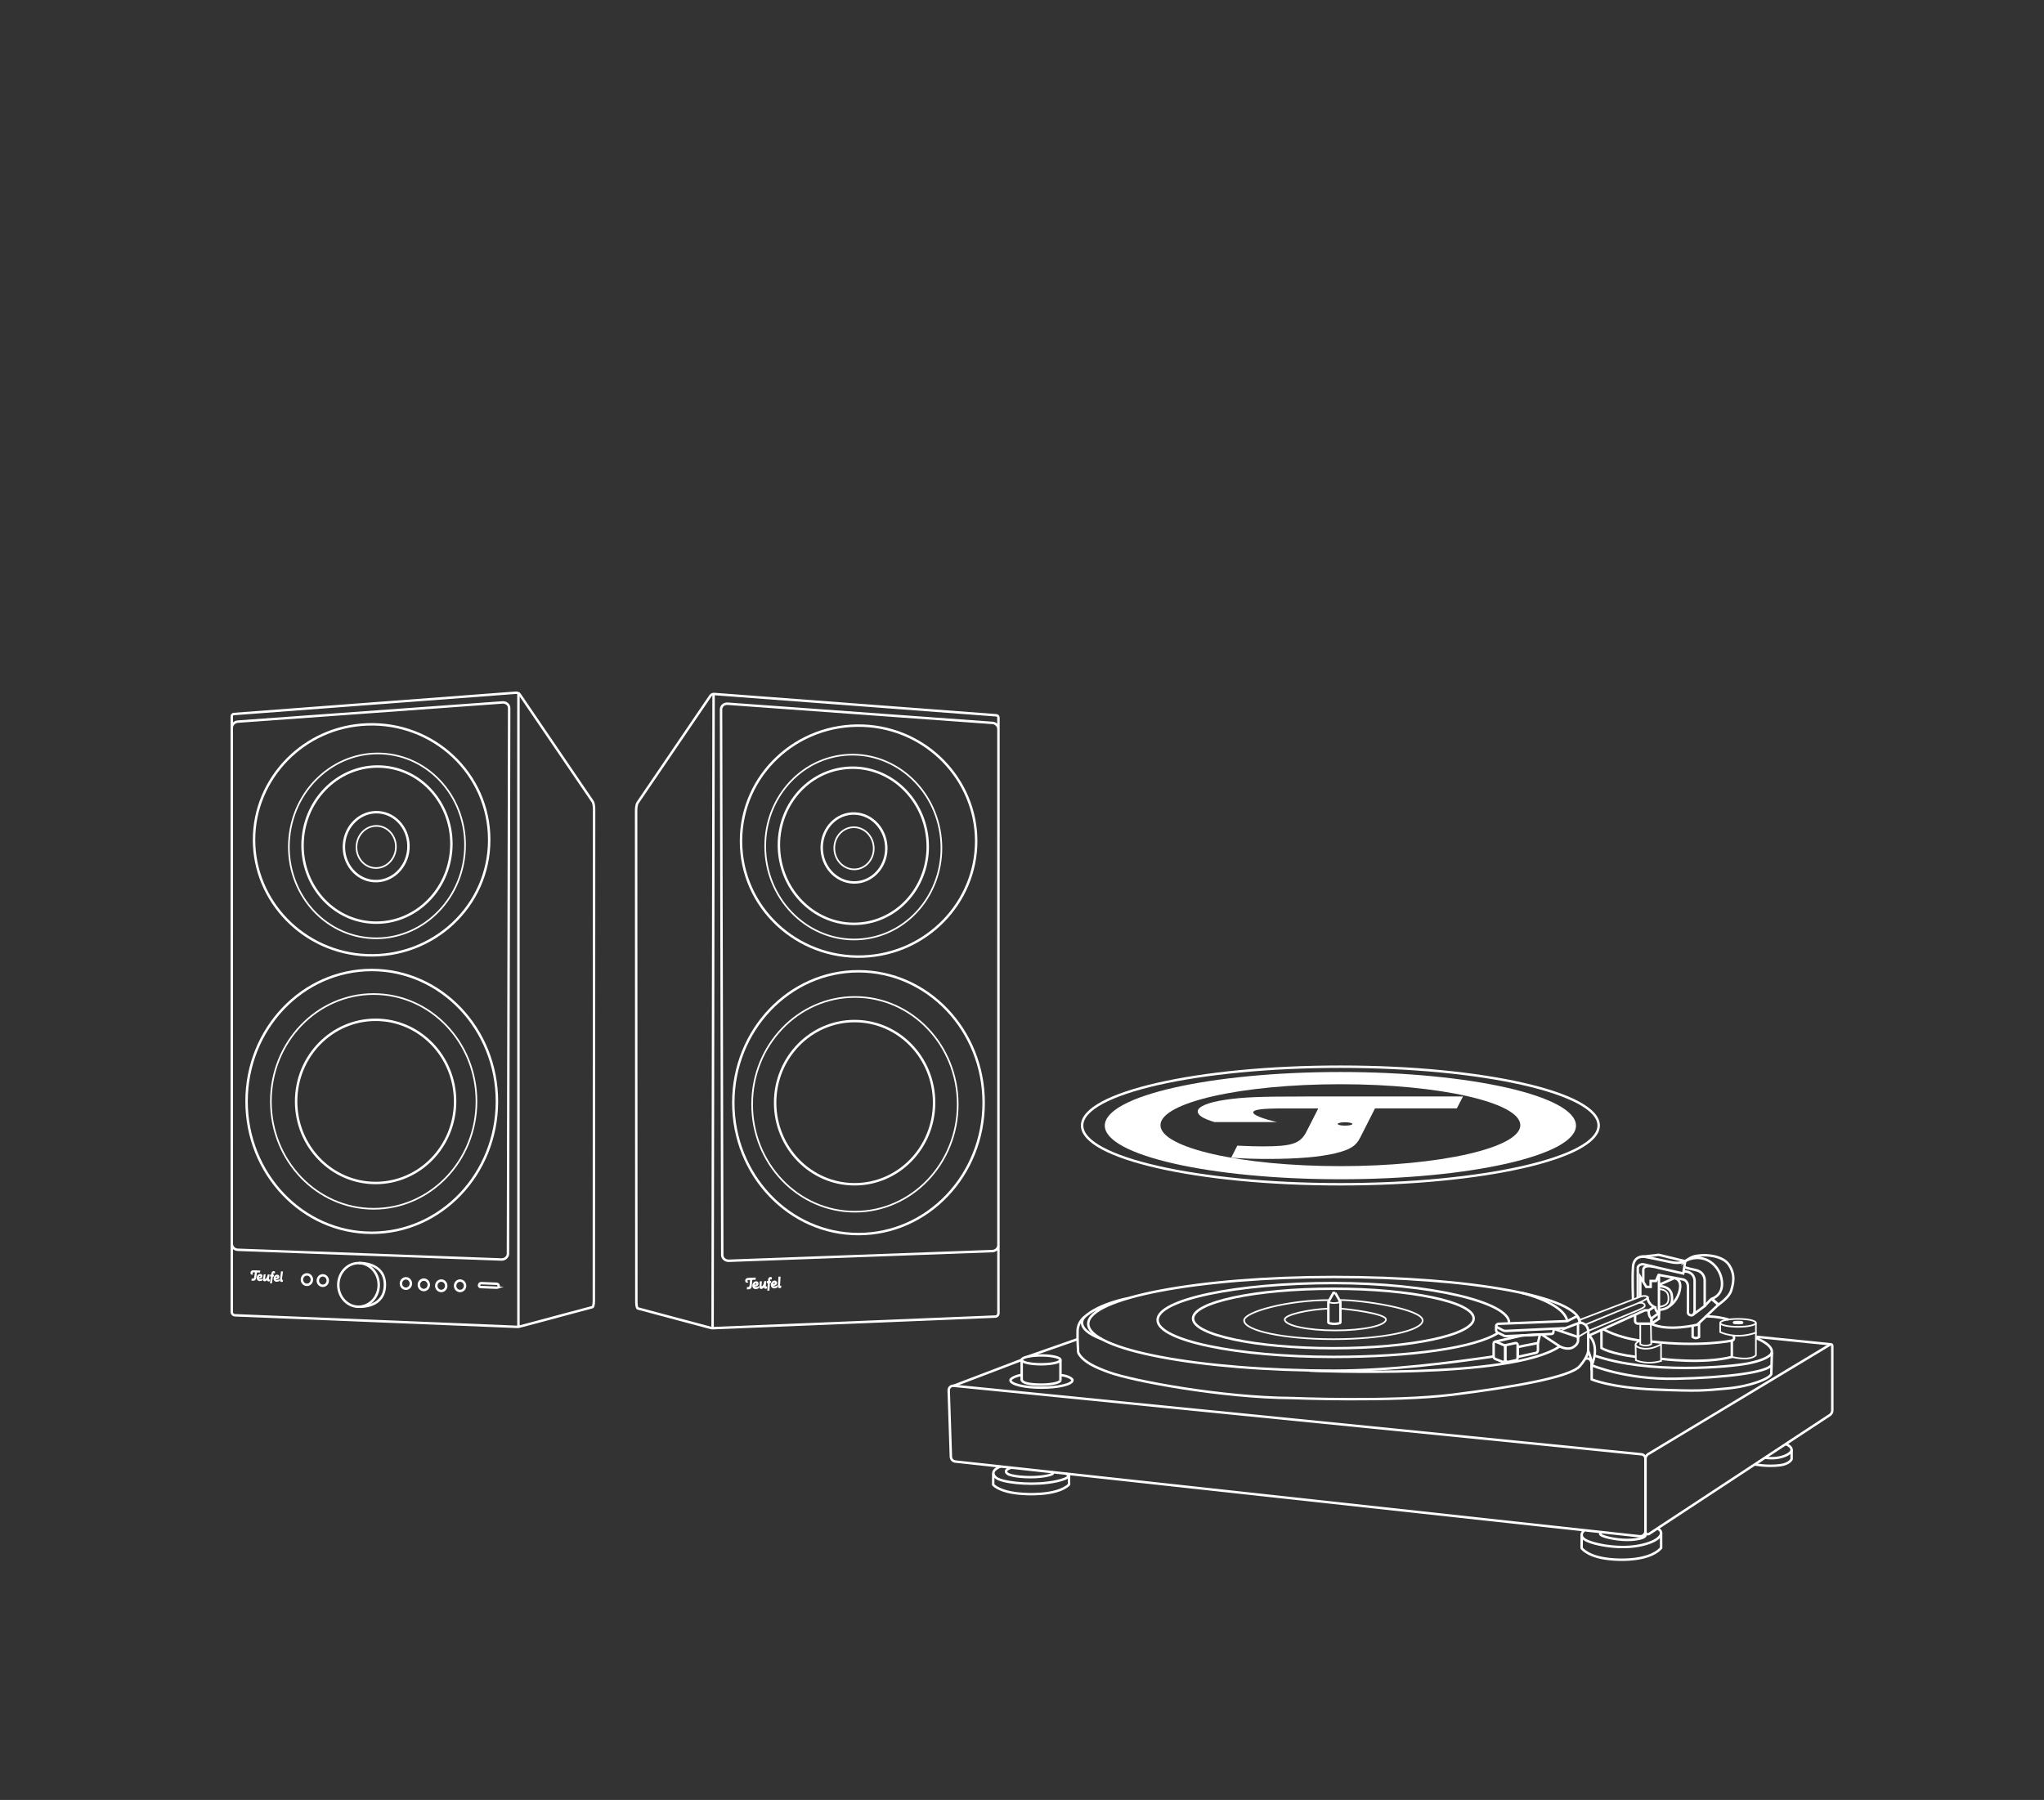 <?xml version="1.0" encoding="UTF-8"?><svg xmlns="http://www.w3.org/2000/svg" viewBox="0 0 2500 2201.91"><rect x="0" y="0" width="2500" height="2201.91" fill="#333333" stroke="none"/><defs><style>.cls-1{fill:#fff;}.cls-2,.cls-3{stroke-miterlimit:10;}.cls-2,.cls-3,.cls-4,.cls-5{fill:none;stroke:#fff;}.cls-2,.cls-4{stroke-width:3px;}.cls-3,.cls-5{stroke-width:2px;}.cls-4,.cls-5{stroke-miterlimit:10;}</style></defs><g id="Dual_DT-500"><g><g><path class="cls-5" d="M1639.68,1600.92c6.62,.31,55.45,5.71,55.45,13.23s-27.71,13.41-61.9,13.41-61.9-6.01-61.9-13.41c0-6,29.56-12.22,52.6-13.26"/><ellipse class="cls-4" cx="1630.83" cy="1612.94" rx="171.62" ry="36.39"/><path class="cls-5" d="M1638.15,1590.39c27.17-.34,101.85,11.03,101.85,24.92,0,12.67-48.88,22.94-109.17,22.94s-109.17-10.27-109.17-22.94c0-10.46,53.52-24.93,104.18-24.86"/><path class="cls-4" d="M1832.46,1630.48c-27.78,18.19-105.83,29.47-201.63,29.47-118.73,0-214.97-20.22-214.97-45.17s96.25-45.17,214.97-45.17,214.97,23.63,214.97,48.57"/><path class="cls-4" d="M1826.86,1659.41c-50.7,7.43-126.29,17.34-195.18,17.34-166.04,0-300.64-25.65-300.64-57.29s134.6-57.29,300.64-57.29,300.54,24.19,300.54,55.83c0,0,12.25,.07,10.32,15.7l-.07,17.32s1.52,6.43-10.16,20.14c-11.68,13.71-82.78,25.9-155.91,35.04-73.13,9.14-196.9,4.06-196.9,4.06-83.79-.51-193.63-20.65-223.59-31.66-7.49-2.75-15.64-5.98-22.01-9.65-13.66-7.86-15.24-14.9-15.24-14.9,0,0-1.02-15.74-.68-26.41,.34-10.66,8.46-16.59,8.46-16.59,18.11-16.59,53.62-22.98,53.62-22.98"/><path class="cls-4" d="M1633.24,1581.66h-2.4l-6.14,11.05v25.06c0,.94,3.3,1.7,7.36,1.7s7.36-.76,7.36-1.7v-25.06l-6.19-11.05Z"/><ellipse class="cls-4" cx="1273.32" cy="1663.55" rx="23.7" ry="5.42"/><path class="cls-4" d="M1166.44,1695.26l841.18,83.83c2.8,.28,4.94,2.64,4.94,5.46v88.42c0,3.83-3.32,6.81-7.13,6.39l-837-91.4c-3-.33-5.31-2.81-5.41-5.83l-2.67-81.18c-.11-3.34,2.75-6.02,6.08-5.68Z"/><path class="cls-4" d="M1297.02,1682.34c6.36-.1,14.73,3.66,14.73,6.09,0,5.05-16.98,9.14-37.92,9.14s-37.92-4.09-37.92-9.14c0-2.64,9.26-6.21,14.39-6.43"/><line class="cls-4" x1="1297.02" y1="1663.55" x2="1297.02" y2="1688.43"/><path class="cls-4" d="M1249.62,1687.61c.36,5.9,18.07,6.24,23.7,6.24,13.09,0,23.7-2.43,23.7-5.42"/><polyline class="cls-4" points="1166.44 1695.26 1249.62 1663.55 1249.62 1688.43"/><line class="cls-4" x1="1256.73" y1="1659.68" x2="1317.94" y2="1638.25"/><path class="cls-4" d="M2015.93,1778.83l222.58-134.04c1.13-.68,2.57,.13,2.57,1.45v79.12c0,2.31-1.16,4.47-3.1,5.74l-220.9,145.32c-1.95,1.28-4.53-.12-4.53-2.44v-89.18c0-2.44,1.28-4.71,3.37-5.97Z"/><line class="cls-4" x1="2148.28" y1="1635.34" x2="2239.22" y2="1644.55"/><path class="cls-4" d="M1326.47,1611.07s-14.84,13.61,21.1,27.17"/><path class="cls-4" d="M1914.71,1624.78l17.51-6.78s-.03-4.05-3.71-7.68l-11.59,5.82-84.64,3.32s-5.42,2.27,0,4.81c5.42,2.54,5.59,3.89,9.82,3.89l72.62-3.39Z"/><path class="cls-4" d="M1829.78,1641.44l11.3,4.84v17.15c0,1.83-1.84,3.08-3.54,2.42l-8.56-3.34c-1.28-.5-2.12-1.73-2.12-3.1v-16.05c0-1.5,1.54-2.52,2.92-1.92Z"/><path class="cls-4" d="M1840.16,1645.89l13.28-2.88c1.48-.32,2.88,.81,2.88,2.32v15.46c0,1.62-1.14,3.03-2.73,3.36l-8.78,1.83c-1.92,.4-3.72-1.06-3.72-3.03v-16.68"/><path class="cls-4" d="M1601.72,1676.75s246.52,11.12,305.97-29.71"/><path class="cls-4" d="M1930.03,1619.25v16.37l-27.36-9.24c-1.32-.45-2.69,.54-2.69,1.93v1.26c0,1.21-.94,2.2-2.15,2.26l-35.98,1.87-20.23,.86c-.58,.02-1.16-.1-1.68-.36l-8.37-4.17c-1.05-.52-1.71-1.6-1.71-2.77v-4.35"/><path class="cls-5" d="M1931.75,1614.78l74.46-28.42s5.08-2.29,8.89,0-19.3,11.15-26.15,13.7-50.11,20.5-50.11,20.5"/><path class="cls-4" d="M1856.31,1659.94l22.24-4.89c1.45-.32,2.49-1.61,2.49-3.1v-9l-24.73,4.85v12.14Z"/><path class="cls-4" d="M1885.61,1632.47l22.08,14.57s9.14,5.33,16.5,1.02c7.36-4.32,5.84-9.81,5.84-9.81v-2.63"/><polyline class="cls-4" points="1828.54 1641.31 1861.86 1633.7 1883.57 1632.47 1881.05 1642.96"/><path class="cls-5" d="M1930.03,1635.62l12.57-7.45,54.71-22.77s13.46-5.08,14.22-7.36-1.16-4.95-7.31-4.13"/><path class="cls-4" d="M1999.86,1609.08v6.93c0,1.79,1.45,3.24,3.24,3.24h16.82v-6.31s-4.06-2.29-3.3-9.99"/><path class="cls-4" d="M1942.75,1653.11s4.3,10.39,4.05,17.04c0,0,10.66-21.99-3.05-36.45l67.95-30.76h4.92l6.69-4.07s-8.21-3.64-8.21-12.53"/><path class="cls-4" d="M1938.83,1662.28s6.09-2.33,7.62,4.4c.22,.96,.34,2.11,.34,3.47v17.27s22.6,10.16,77.7,12.44c54.04,2.24,58.91,1.27,87.6-1.27,28.69-2.54,51.8-11.91,54.34-17.51l.82-26.58s-.82,7.77-29,13.36c-22.96,4.55-121.79,13.51-187.89-9.5"/><path class="cls-4" d="M2147.64,1636.85s24.12,9.15,18.79,19.84"/><path class="cls-4" d="M1946.79,1670.15s41.39,17.77,103.09,16.5c61.7-1.27,111.22-7.87,116.55-16.5"/><polygon class="cls-4" points="2019.92 1619.25 2029.06 1613.27 2029.06 1606.16 2019.92 1612.94 2019.92 1619.25"/><path class="cls-4" d="M2006.21,1586.36v-24.18l7.36,12.09h5.33v-7.21h6.52s3.2-7.44,3.2-7.44c.1-.23,.44-.16,.44,.09v46.45s-4.06-.76-4.57-7.36"/><path class="cls-4" d="M2003.16,1587.52v-37.22s1.84-5.08,8.54-3.3c6.7,1.78,27.01,6.35,27.01,6.35l20.06,4.57,2.39-15.04s-6.7,3.61-17.87,1.07c-11.17-2.54-33.39-6.86-33.39-6.86,0,0-11.55-.76-12.57,12.44-1.02,13.2,0,40.47,0,40.47"/><path class="cls-4" d="M2009.89,1568.22v-14.88s-.62-6.75,13.42-3.53"/><path class="cls-5" d="M2028.99,1598.55s11.16-.14,11.67-8.53c.51-8.39-2.58-12.29-11.87-13.14"/><path class="cls-4" d="M2029.33,1602.31s15.04-.19,15.72-11.5c.68-11.31-3.48-16.56-15.99-17.7"/><path class="cls-4" d="M2029.06,1559.71l28.69,5.32s6.77,.51,6.77,9.31v29.96s-.85,4.48,3.89,4.78,4.23-6.77,4.23-6.77l.02-35.76s-.02-11.68-13.9-11.17"/><polyline class="cls-4" points="2005.4 1537.79 2028.79 1535.07 2061.16 1542.88"/><path class="cls-4" d="M2071.41,1607.76l13.6-10.06v-30.81s.68-10.66-11-13.2c-11.68-2.54-14-3.55-14-3.55"/><path class="cls-4" d="M2061.16,1542.88s9.8-6.63,22.84-2.91c13.03,3.72,22.68,17.27,22.18,31.66-.45,12.77-10.5,16.61-12.76,17.31-.11,.03-.09,.19,.02,.2l8.35,6.86s13.03-8.56,15.56-17.06c2.54-8.5,5.42-19-2.37-31.19-7.79-12.19-29.12-12.7-34.36-12.02-5.25,.68-9.8-.14-19.45,7.14Z"/><path class="cls-4" d="M2085.01,1597.7l6.71-7.29c.77-.84,1.92-1.23,3.05-1.05l5.62,5.5,1.39,1.14-25.91,24.55s-35.96,8.98-56.71-1.31"/><path class="cls-4" d="M2029.06,1571.8l18.87-8.25s7.79,.8,7.11,10.96c-.68,10.16-7.19,19.7-12.97,23.11"/><path class="cls-4" d="M1960.89,1625.95s16.23,10.11,45.32,14.05"/><path class="cls-4" d="M1958.73,1626.92v22.14s10.16,6.77,42.15,10.88"/><path class="cls-5" d="M2031.6,1664.9c-17.72,5.33-30.76-.89-30.76-.89l-.32-17.55c13.9,8.93,31.08-1.92,31.08-1.92v20.35Z"/><path class="cls-5" d="M2006.21,1619.62v24.92s6.14,3.57,13.37,.01l-.42-24.76-12.95-.17Z"/><path class="cls-4" d="M2031.6,1662.28s51.71,6.76,86.59-2.33v-19.95s-37.92,8.15-98.6,1.11"/><path class="cls-4" d="M2070.25,1621.74v13.71s3.59,3.05,7.82,.17v-17.7"/><ellipse class="cls-5" cx="2125.8" cy="1618.3" rx="21.84" ry="4.85"/><path class="cls-5" d="M2103.97,1618.3v11.23s18.28,9.66,43.67,.77v-12"/><path class="cls-5" d="M2118.19,1659.94s21.5,5.64,29.45-1.98v-27.67"/><path class="cls-4" d="M2120.03,1633.74s2.98,5.4-1.84,6.25"/><path class="cls-4" d="M2086.66,1610.33s13.05-.28,27.45,3.87"/><ellipse class="cls-4" cx="2125.84" cy="1617.94" rx="5.14" ry=".66"/><path class="cls-4" d="M1937.94,1871.99s-7.76,5.52,0,11.11c7.76,5.59,39.92,12.7,66.16,7.79,26.24-4.91,33.35-16.01,23.11-21.12"/><path class="cls-4" d="M1959.61,1874.27s-5.02,1.4-.77,3.97,22.25,6.59,37.19,5.42c14.94-1.17,18.75-5.01,15.31-6.92"/><path class="cls-4" d="M1934.57,1877.01l-.1,16.84s7.75,11.56,37.46,13.73c0,0,43.35,4.51,59.76-13.88v-18.39"/><path class="cls-4" d="M1223.91,1794.02s-15.39,5.12-5.86,13.53c6.51,5.75,37.97,9.48,63.13,6.34,16.34-2.05,32.32-6.99,22.54-11.15"/><path class="cls-4" d="M1236.07,1795.71s-9.66,2.68-3.71,7.21c4.06,3.09,23.77,5.2,39.55,3.61,10.25-1.03,20.28-3.62,14.16-5.87"/><path class="cls-4" d="M1214.84,1802.59l-.09,13.7s7.4,9.41,35.75,11.17c0,0,41.36,3.67,57.03-11.29v-12.97"/><path class="cls-5" d="M2006.21,1640s-9.06,3.58-4.32,7.05"/><path class="cls-5" d="M1624.7,1592.71s6.22,3.13,14.73,0"/><path class="cls-4" d="M1861.35,1581.66s51.34,11.98,55.57,34.49"/></g><path class="cls-4" d="M2184.1,1766.54s7.77,2.87,7.18,7.59-14.68,11.98-32.56,9.1"/><path class="cls-4" d="M2146.23,1791.46s15.17,3.08,31.17,.98c11.6-1.52,13.91-7.42,13.91-7.42v-11.48"/></g></g><g id="Stereo_M"><path class="cls-4" d="M283.48,890.4v-14.16c0-1.44,1.06-2.64,2.44-2.75l345.25-26.08c1.82-.14,3.57,.73,4.63,2.28l89.19,131.08c.9,1.38,1.64,5.46,1.64,9.07l-.3,601.74c0,3.8-.76,7.15-1.69,7.47l-89.58,23.95c-.64,.17-1.3,.25-1.97,.22l-345.85-14.18c-2.11-.09-3.77-1.9-3.77-4.11l.02-83.33c0,3.87,3.27,7.15,7.27,7.3l322.4,11.87c4.43,.16,8.12-3.05,8.12-7.14l1.47-667.42c0-4.13-3.69-7.23-8.14-6.9l-323.84,23.48c-4.02,.28-7.3,3.71-7.3,7.61l.02,631.2"/><ellipse class="cls-4" cx="454.68" cy="1347.36" rx="153.1" ry="160.74"/><path class="cls-4" d="M598.35,1027.39c0,81.13-68.38,144.32-149.43,141.2-77.62-2.99-138.21-66.15-138.21-141.2s60.58-138.22,138.23-141.2c81.03-3.11,149.4,60.05,149.4,141.2Z"/><ellipse class="cls-4" cx="459.41" cy="1347.37" rx="97.22" ry="99.82"/><ellipse class="cls-5" cx="457.03" cy="1347.4" rx="125.72" ry="131.34"/><ellipse class="cls-4" cx="438.49" cy="1571.87" rx="24.73" ry="26.7"/><path class="cls-4" d="M438.96,1545.1s31.81-1.62,31.81,26.62c-.26,28.1-29.47,26.8-30.82,26.82"/><ellipse class="cls-2" cx="460.12" cy="1035.76" rx="42.19" ry="39.48" transform="translate(-606.24 1419.69) rotate(-85.85)"/><ellipse class="cls-3" cx="460.12" cy="1036.15" rx="25.77" ry="24.11" transform="translate(-606.62 1420.05) rotate(-85.85)"/><ellipse class="cls-3" cx="461.04" cy="1034.74" rx="113.11" ry="107.7" transform="translate(-614.1 1391.54) rotate(-84.34)"/><ellipse class="cls-2" cx="461.04" cy="1033.15" rx="95.55" ry="90.98" transform="translate(-612.52 1390.11) rotate(-84.34)"/><ellipse class="cls-4" cx="496.46" cy="1570.18" rx="6.09" ry="6.38"/><ellipse class="cls-4" cx="394.81" cy="1566.56" rx="6.09" ry="6.38"/><ellipse class="cls-4" cx="375.37" cy="1565.39" rx="6.09" ry="6.38"/><ellipse class="cls-4" cx="518.36" cy="1571.77" rx="6.09" ry="6.38"/><ellipse class="cls-4" cx="539.69" cy="1572.94" rx="6.09" ry="6.38"/><ellipse class="cls-4" cx="562.72" cy="1572.94" rx="6.09" ry="6.38"/><path class="cls-4" d="M607.89,1575.29l-20.1-.81c-1.09-.04-1.93-1-1.89-2.14h0c.06-1.51,1.27-2.69,2.71-2.63l18.9,.76c1.42,.06,2.52,1.31,2.46,2.79h0c-.04,1.16-.98,2.07-2.09,2.03Z"/><line class="cls-4" x1="634.1" y1="1623.27" x2="634.1" y2="847.19"/><g><path class="cls-1" d="M334.85,1561.72l-1.09-.04-1.2,8.36-2.33-.09,1.21-8.36-1.27-.05,.32-2.33,1.29,.05,.16-1.2c.04-.3,.09-.59,.16-.88,.34-1.39,1.37-2.24,2.66-2.19,.96,.04,1.64,.77,1.64,.77l-.31,2.31s-.66-.56-1.16-.58c-.42-.02-.59,.3-.65,.68-.18,1.12-.19,1.18-.19,1.18l1.12,.05-.36,2.33Z"/><path class="cls-1" d="M317.94,1564.95c1.94,.08,3.58-1.12,3.58-1.12l-.37,2.5c-1.1,.6-2.32,.9-3.55,.88-2.28-.09-3.73-1.72-3.65-4.08,.1-2.61,2.08-4.74,4.56-4.64,1.59,.06,2.59,1.24,2.53,2.75-.07,1.81-1.54,3.08-4.44,3.08,.26,.36,.69,.61,1.34,.64Zm-1.44-2.66c1.16,.03,2.11-.45,2.13-1.04,.01-.31-.21-.45-.45-.46-.56-.02-1.33,.54-1.68,1.49h0Z"/><path class="cls-1" d="M338.6,1565.78c1.94,.08,3.58-1.12,3.58-1.12l-.37,2.5c-1.1,.6-2.32,.9-3.55,.88-2.28-.09-3.73-1.72-3.65-4.08,.1-2.61,2.08-4.74,4.56-4.64,1.59,.06,2.59,1.24,2.53,2.75-.07,1.81-1.54,3.08-4.44,3.08,.26,.36,.69,.61,1.34,.64Zm-1.44-2.66c1.16,.03,2.11-.45,2.13-1.04,.01-.31-.21-.45-.45-.46-.56-.02-1.33,.54-1.68,1.49Z"/><path class="cls-1" d="M328.96,1564.68c.01-.25,.04-.51,.08-.76l.7-4.75-2.24-.09c-.29,2.14-1.81,5.52-2.99,5.47-.24,0-.36-.19-.34-.47,0-.18,.03-.37,.06-.55l.68-4.56-2.32-.09s-.06,.49-.84,5.91c-.27,1.85,.7,2.67,1.8,2.71,1.41,.06,2.55-.89,3.2-1.59,.05,1.16,.63,1.74,1.8,1.79,.51,.02,.93-.11,1.52-.43l.36-2.34c-.46,.29-.74,.39-1.01,.38-.27-.01-.46-.28-.45-.64Z"/><path class="cls-1" d="M345.33,1565.82c-.31-.01-.49-.23-.48-.62,0-.17,.06-.72,.11-1.04l1.15-8.73-2.36-.09-1.3,9.68c-.05,.29-.08,.59-.09,.89-.05,1.39,.73,2.32,2.01,2.37,.48,.02,.98-.15,1.51-.49l.34-2.31c-.49,.26-.71,.35-.91,.34Z"/><path class="cls-1" d="M318.01,1556.77l.37-2.45-7.08-.29c-1.99-.08-2.77,0-3.6,.54-.79,.49-1.29,1.37-1.32,2.34-.03,.81,.21,1.6,.67,2.24l2.8,.11c-.64-.73-1.01-1.51-1-2.03,.02-.6,.42-.81,1.43-.77l1.51,.06-.71,4.82c-.36,2.41-.75,2.96-2.06,2.91-.35-.01-.44-.04-1.14-.2l-.37,2.48c.54,.19,1.11,.3,1.68,.31,1.27,.05,2.32-.32,3.03-1.05,.69-.73,.97-1.48,1.22-3.19l.88-5.98,3.67,.15Z"/></g><g><path class="cls-1" d="M942.9,1569.53l-1.2,.05-.64,9.23-2.55,.1,.66-9.23-1.39,.05,.16-2.57,1.41-.06,.08-1.33c.02-.33,.05-.65,.11-.98,.26-1.54,1.32-2.56,2.73-2.62,1.05-.04,1.86,.7,1.86,.7l-.15,2.55s-.76-.55-1.32-.53c-.46,.02-.62,.37-.66,.8-.1,1.24-.11,1.31-.11,1.31l1.22-.05-.21,2.57Z"/><path class="cls-1" d="M924.7,1574.52c2.12-.08,3.82-1.54,3.82-1.54l-.21,2.76c-1.15,.75-2.46,1.18-3.81,1.27-2.5,.1-4.21-1.55-4.31-4.14-.1-2.86,1.89-5.36,4.61-5.46,1.74-.07,2.92,1.13,2.98,2.78,.07,1.99-1.43,3.5-4.6,3.75,.31,.37,.8,.61,1.51,.58Zm-1.79-2.78c1.27-.07,2.26-.67,2.24-1.32-.01-.33-.26-.47-.52-.46-.61,.02-1.41,.71-1.72,1.78h0Z"/><path class="cls-1" d="M947.32,1573.63c2.12-.08,3.82-1.54,3.82-1.54l-.21,2.76c-1.15,.75-2.46,1.18-3.81,1.27-2.5,.1-4.21-1.55-4.31-4.14-.1-2.86,1.89-5.36,4.61-5.46,1.74-.07,2.92,1.13,2.98,2.78,.07,1.99-1.43,3.5-4.6,3.75,.31,.37,.8,.61,1.51,.58Zm-1.79-2.78c1.27-.07,2.26-.67,2.24-1.32-.01-.33-.26-.47-.52-.46-.61,.02-1.41,.71-1.72,1.78Z"/><path class="cls-1" d="M936.71,1573.27c0-.28,0-.56,.03-.83l.39-5.25-2.45,.1c-.15,2.36-1.54,6.19-2.83,6.24-.26,.01-.4-.17-.41-.48,0-.2,0-.4,.02-.6l.38-5.04-2.54,.1s-.03,.54-.45,6.52c-.14,2.05,.98,2.86,2.18,2.81,1.54-.06,2.71-1.19,3.37-2.02,.15,1.26,.83,1.85,2.11,1.8,.56-.02,1.01-.2,1.63-.6l.2-2.58c-.48,.35-.77,.49-1.07,.5-.3,.01-.53-.27-.54-.66Z"/><path class="cls-1" d="M954.67,1573.1c-.34,.01-.55-.2-.57-.64,0-.19,0-.79,.04-1.14l.56-9.63-2.58,.1-.65,10.68c-.03,.32-.04,.65-.03,.98,.05,1.53,.98,2.47,2.39,2.41,.52-.02,1.06-.25,1.61-.66l.19-2.55c-.52,.33-.75,.44-.97,.45Z"/><path class="cls-1" d="M924.12,1565.59l.21-2.71-7.75,.3c-2.18,.09-3.02,.24-3.88,.9-.83,.61-1.3,1.61-1.26,2.66,.03,.88,.35,1.73,.91,2.39l3.07-.12c-.75-.74-1.23-1.56-1.25-2.13-.02-.66,.39-.92,1.5-.97l1.66-.07-.4,5.32c-.2,2.66-.59,3.3-2.02,3.35-.38,.02-.48,0-1.26-.11l-.2,2.74c.61,.16,1.24,.23,1.86,.2,1.39-.05,2.5-.55,3.22-1.41,.7-.85,.95-1.7,1.08-3.59l.49-6.61,4.01-.16Z"/></g><path class="cls-4" d="M1221.17,1523.17l.02-631.2c0-3.9-3.29-7.33-7.3-7.61l-323.84-23.48c-4.46-.34-8.14,2.77-8.14,6.9l1.47,667.42c0,4.09,3.69,7.3,8.12,7.14l322.4-11.87c4-.15,7.27-3.43,7.27-7.3l.02,83.33c0,2.21-1.66,4.02-3.77,4.11l-345.85,14.18c-.66,.03-1.32-.05-1.97-.22l-89.58-23.95c-.93-.32-1.69-3.66-1.69-7.47l-.3-601.74c0-3.61,.74-7.69,1.64-9.07l89.19-131.08c1.06-1.56,2.81-2.42,4.63-2.28l345.25,26.08c1.37,.1,2.44,1.3,2.44,2.75v14.16"/><ellipse class="cls-4" cx="1049.99" cy="1348.93" rx="153.1" ry="160.74"/><path class="cls-4" d="M1055.73,887.76c77.65,2.99,138.23,66.16,138.23,141.2,0,75.05-60.58,138.21-138.21,141.2-81.05,3.12-149.43-60.07-149.43-141.2,0-81.16,68.38-144.32,149.4-141.2Z"/><ellipse class="cls-4" cx="1045.27" cy="1348.93" rx="97.22" ry="99.82"/><ellipse class="cls-5" cx="1045.65" cy="1350.96" rx="125.72" ry="131.34"/><ellipse class="cls-2" cx="1044.56" cy="1037.33" rx="39.48" ry="42.19" transform="translate(-72.36 78.34) rotate(-4.15)"/><ellipse class="cls-3" cx="1044.56" cy="1037.72" rx="24.11" ry="25.77" transform="translate(-72.38 78.34) rotate(-4.15)"/><ellipse class="cls-3" cx="1043.63" cy="1036.31" rx="107.7" ry="113.11" transform="translate(-97.06 107.92) rotate(-5.66)"/><ellipse class="cls-2" cx="1043.63" cy="1034.72" rx="90.98" ry="95.55" transform="translate(-96.91 107.91) rotate(-5.66)"/><line class="cls-4" x1="871.57" y1="1624.8" x2="872.77" y2="849.68"/></g><g id="Slipmat"><path class="cls-1" d="M1639.42,1311.42c-159.15,0-288.16,29.37-288.16,65.6s129.01,65.6,288.16,65.6,288.16-29.37,288.16-65.6-129.01-65.6-288.16-65.6Zm0,115.15c-121.54,0-220.07-22.43-220.07-50.1s98.53-50.1,220.07-50.1,220.07,22.43,220.07,50.1-98.53,50.1-220.07,50.1Z"/><ellipse class="cls-4" cx="1639.42" cy="1376.84" rx="315.89" ry="71.92"/><path class="cls-1" d="M1596.14,1341.39c-54.31,0-75.41,.68-97.54,4.03-21.09,3.1-33.78,8.44-33.66,14.15,0,4.82,6.55,8.94,20.58,13.11h76.46c-18.11-4.18-29.16-8.73-29.16-11.78,0-3.58,10.53-4.92,38.21-4.92h41.33l-14.61,28.72c-7.47,14.36-17.56,17.71-53.26,17.71-9.55,0-12.04-.1-31.17-.89l-7.51,14.79c15,1.01,30.58,1.5,46.22,1.46,34.69,0,62.83-2.46,81.46-6.95,18.09-4.47,25.08-8.98,30.17-19.19l18.09-35.66h100.09s7.54-14.61,7.54-14.61h-193.22Zm48.99,35.63c-4.97,0-8.99-.92-8.99-2.05s4.03-2.05,8.99-2.05,8.99,.92,8.99,2.05-4.03,2.05-8.99,2.05Z"/></g></svg>